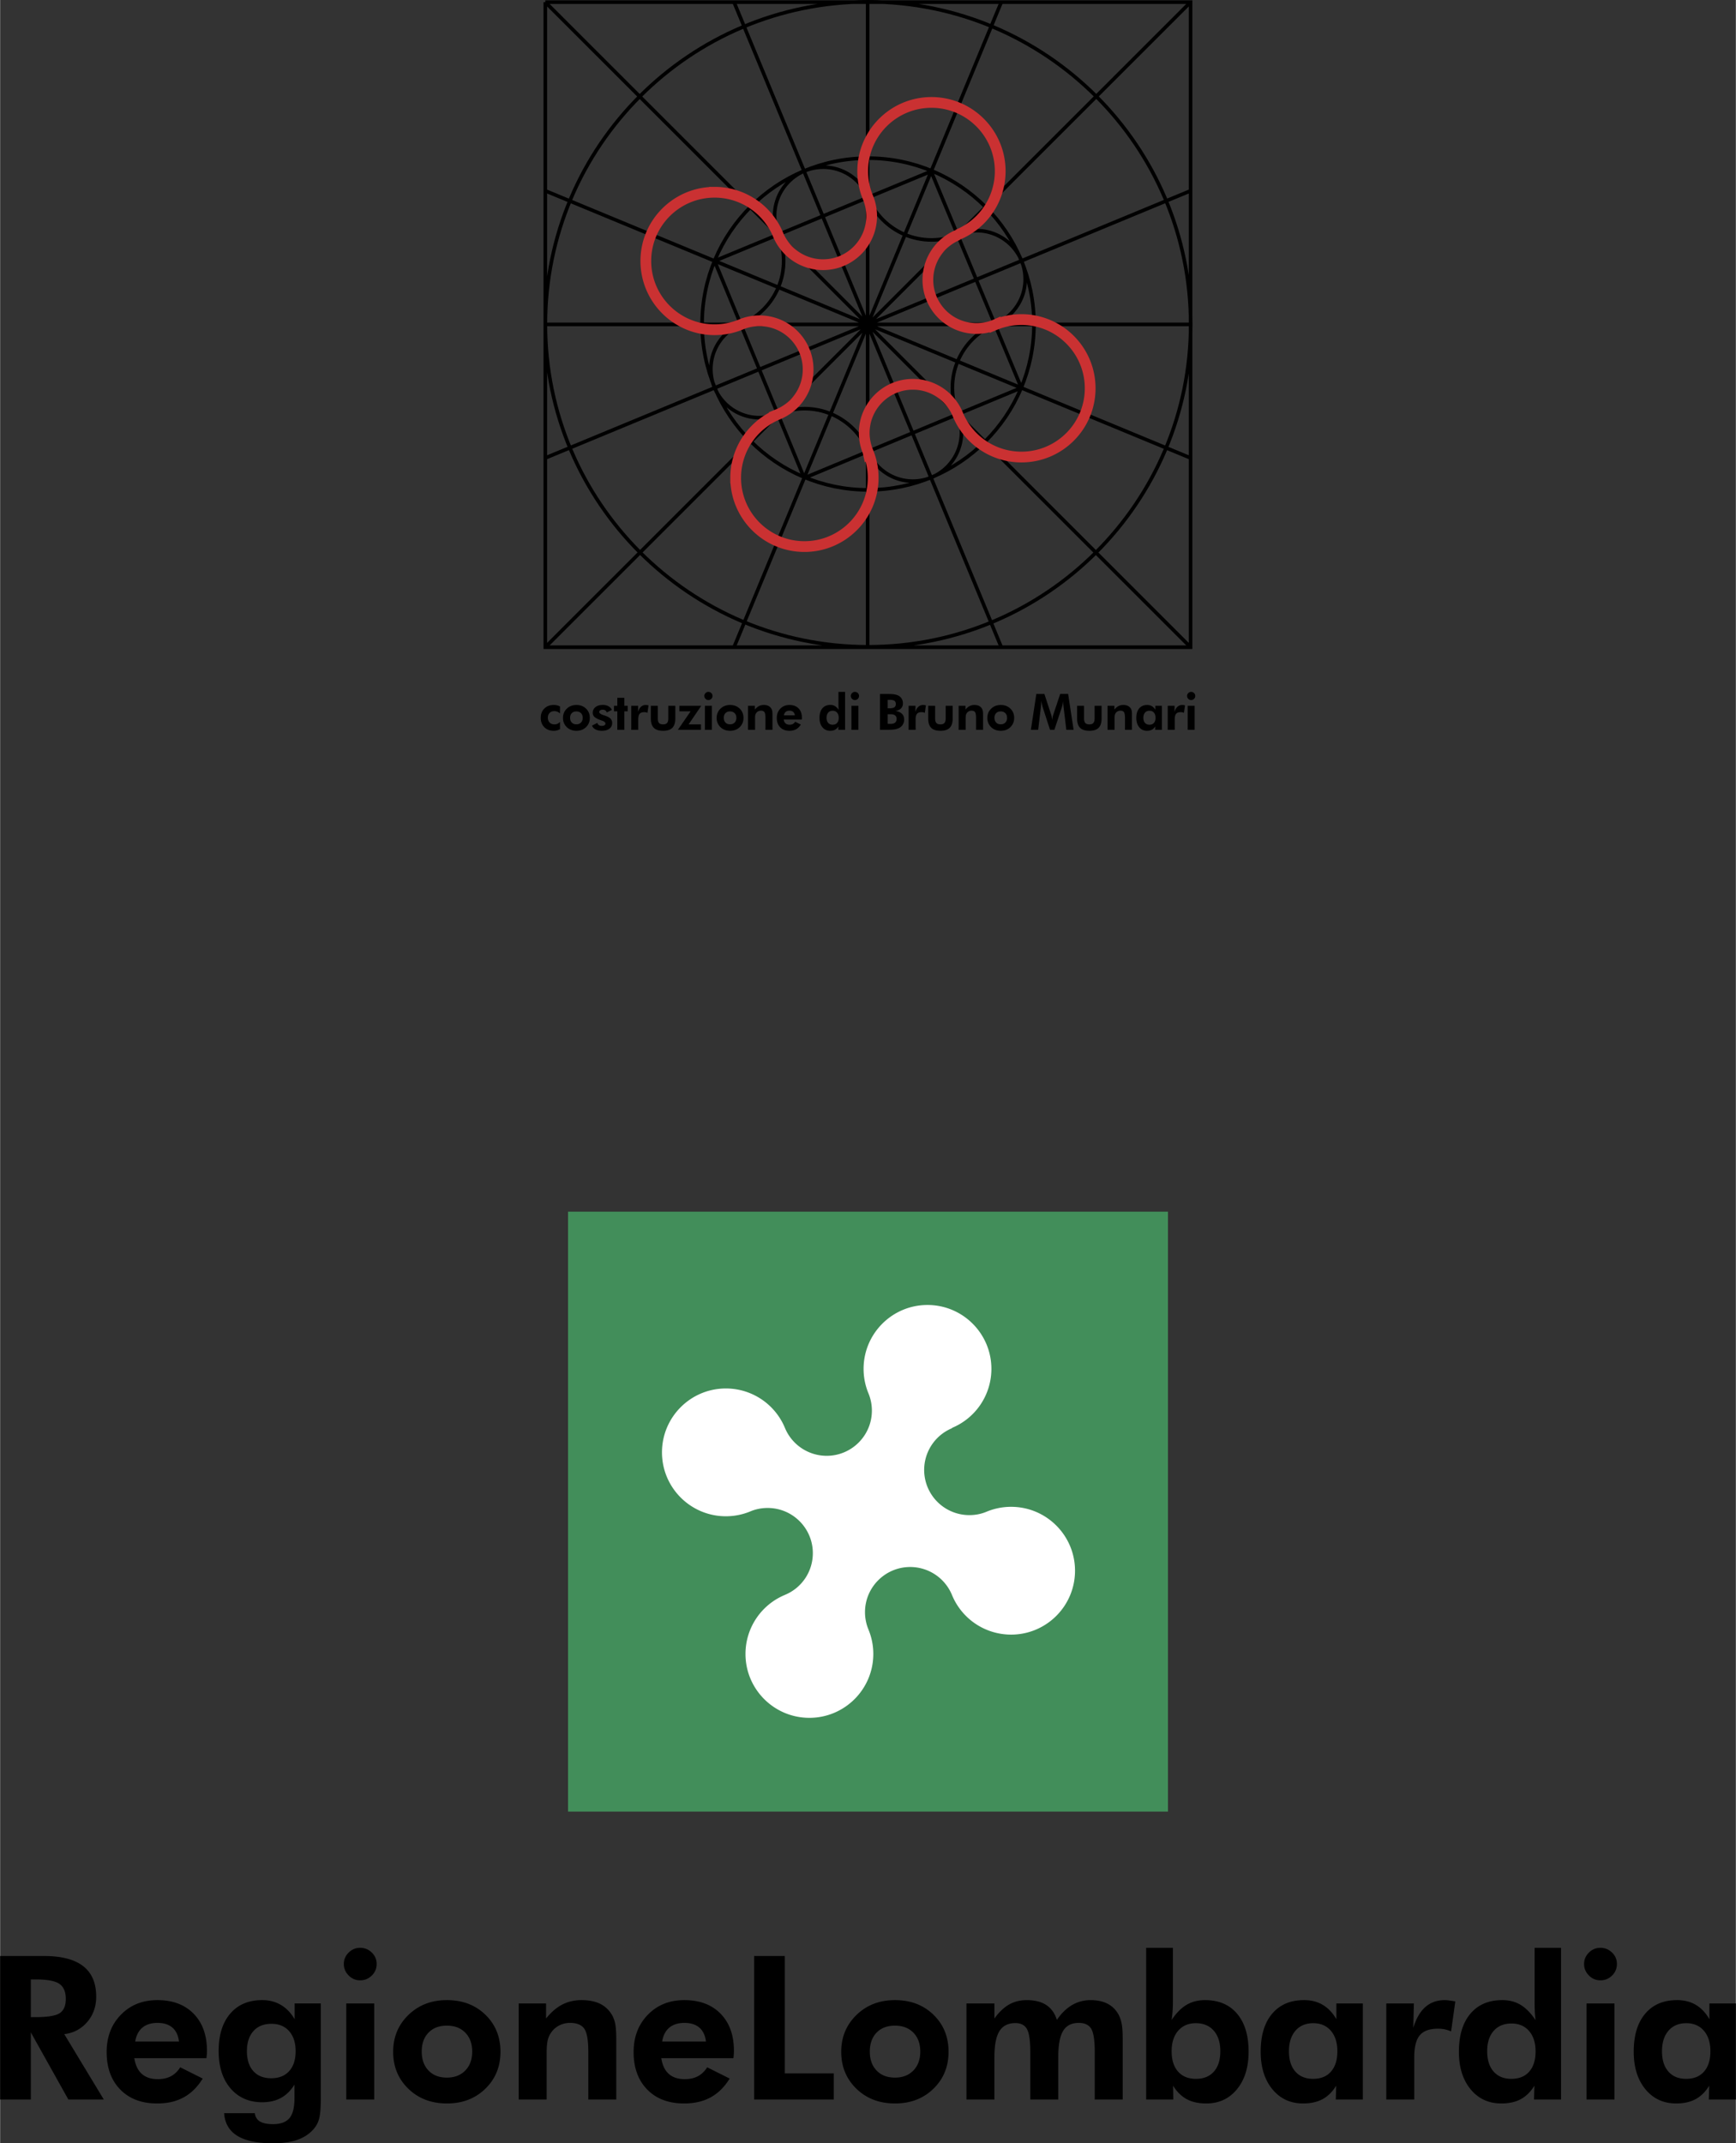 <svg xmlns="http://www.w3.org/2000/svg" width="2025" height="2500" viewBox="0 0 484.104 597.752"><rect x="0" y="0" width="484.104" height="597.752" fill="#333333" stroke="none"/><path fill-rule="evenodd" clip-rule="evenodd" fill="#428e5a" d="M158.393 337.928h167.319v167.318H158.393V337.928z"/><path d="M265.498 398.312a12.602 12.602 0 0 0 4.823 24.245c1.655 0 3.23-.297 4.76-.93l.063-.029a17.833 17.833 0 0 1 6.821-1.355c9.839 0 17.825 7.984 17.825 17.822 0 9.836-7.986 17.82-17.825 17.82a17.822 17.822 0 0 1-16.468-11.002l-.033-.076a12.6 12.6 0 0 0-11.645-7.777c-6.957 0-12.604 5.645-12.604 12.6 0 1.654.327 3.293.96 4.822l.007.029a17.683 17.683 0 0 1 1.35 6.791c0 9.838-7.985 17.822-17.826 17.822-9.839 0-17.825-7.984-17.825-17.822a17.82 17.82 0 0 1 11.004-16.465l.027-.018a12.55 12.55 0 0 0 7.753-11.625c0-6.957-5.646-12.6-12.604-12.6-1.655 0-3.254.305-4.783.939l-.04.018a17.82 17.82 0 0 1-6.821 1.357c-9.839 0-17.825-7.984-17.825-17.822 0-9.836 7.986-17.82 17.825-17.82 7.21 0 13.709 4.342 16.469 11.002a12.606 12.606 0 0 0 11.645 7.779c6.957 0 12.604-5.646 12.604-12.602 0-1.656-.324-3.295-.959-4.824a17.809 17.809 0 0 1-1.357-6.818c0-9.838 7.986-17.822 17.826-17.822s17.824 7.984 17.824 17.822a17.822 17.822 0 0 1-11.002 16.465l.031.074z" fill-rule="evenodd" clip-rule="evenodd" fill="#fff"/><path d="M28.912 585.543h-9.883L8.563 566.822v18.721H0v-40.021h12.245c4.857 0 8.497.945 10.918 2.828 2.419 1.885 3.63 4.721 3.63 8.508 0 2.748-.829 5.096-2.485 7.045-1.659 1.947-3.797 3.084-6.418 3.412l11.022 18.228zM8.563 562.568h1.281c3.438 0 5.709-.381 6.813-1.135 1.104-.756 1.657-2.07 1.657-3.947 0-1.967-.593-3.361-1.778-4.193-1.186-.826-3.416-1.242-6.692-1.242H8.563v10.517zM57.55 574.012H37.424c.309 1.959 1.009 3.426 2.101 4.395 1.091.971 2.576 1.455 4.45 1.455 1.42 0 2.646-.271 3.673-.818 1.028-.547 1.888-1.375 2.58-2.488l6.274 3.145c-1.458 2.352-3.223 4.1-5.299 5.236-2.076 1.139-4.542 1.709-7.401 1.709-4.334 0-7.767-1.293-10.297-3.887-2.531-2.59-3.796-6.078-3.796-10.459 0-4.213 1.324-7.684 3.976-10.402 2.649-2.719 6.042-4.078 10.178-4.078 4.262 0 7.633 1.268 10.109 3.803 2.478 2.535 3.716 5.994 3.716 10.373 0 .236-.009.498-.027.777-.018.282-.056.694-.111 1.239zm-7.662-4.662c-.22-1.705-.835-2.992-1.849-3.865-1.014-.871-2.397-1.309-4.149-1.309-1.754 0-3.155.438-4.205 1.309-1.05.873-1.723 2.16-2.014 3.865h12.217zM89.434 585.072c0 2.834-.17 4.828-.507 5.984a7.084 7.084 0 0 1-1.734 2.992c-1.165 1.262-2.66 2.193-4.479 2.799-1.822.604-4.035.904-6.638.904-4.354 0-7.659-.691-9.917-2.078s-3.488-3.49-3.688-6.316h8.563c.127 1.045.603 1.814 1.423 2.311.82.496 2.032.744 3.639.744 2.115 0 3.642-.555 4.582-1.658.939-1.104 1.41-2.943 1.41-5.518v-3.844c-1.041 1.668-2.296 2.9-3.766 3.707-1.471.805-3.209 1.205-5.218 1.205-3.688 0-6.635-1.287-8.845-3.863-2.21-2.576-3.313-6.049-3.313-10.422 0-4.443 1.076-7.92 3.231-10.432 2.154-2.514 5.131-3.77 8.927-3.77 1.953 0 3.693.451 5.218 1.355 1.524.902 2.798 2.229 3.821 3.982v-4.406h7.292v26.324h-.001zm-7.021-13.013c0-2.357-.604-4.221-1.81-5.584-1.209-1.361-2.854-2.045-4.939-2.045-2.141 0-3.815.678-5.022 2.033-1.208 1.355-1.812 3.217-1.812 5.596 0 2.381.595 4.234 1.783 5.562 1.19 1.324 2.855 1.988 4.995 1.988 2.142 0 3.81-.664 5.008-1.988 1.197-1.328 1.797-3.182 1.797-5.562zM95.856 547.756c0-1.232.448-2.295 1.344-3.186.895-.891 1.964-1.336 3.207-1.336 1.261 0 2.343.441 3.249 1.322.905.883 1.358 1.945 1.358 3.199s-.453 2.328-1.358 3.217c-.906.891-1.988 1.334-3.249 1.334-1.243 0-2.312-.453-3.207-1.363-.896-.906-1.344-1.968-1.344-3.187zm.679 37.787V558.75h7.8v26.793h-7.8zM139.546 572.246c0 4.125-1.409 7.559-4.224 10.295s-6.381 4.104-10.7 4.104c-4.356 0-7.945-1.367-10.77-4.104-2.823-2.736-4.236-6.17-4.236-10.295 0-4.105 1.42-7.537 4.264-10.295 2.843-2.754 6.423-4.133 10.742-4.133 4.336 0 7.908 1.359 10.713 4.078 2.807 2.719 4.211 6.17 4.211 10.35zm-7.886-.07c0-2.201-.64-3.957-1.916-5.268-1.279-1.312-2.994-1.969-5.148-1.969-2.155 0-3.862.652-5.121 1.953-1.26 1.303-1.889 3.064-1.889 5.283 0 2.203.629 3.963 1.889 5.281 1.259 1.32 2.966 1.98 5.121 1.98 2.136 0 3.848-.66 5.134-1.98 1.288-1.317 1.93-3.077 1.93-5.28zM144.627 585.543V558.75h7.636v4.201c1.402-1.758 2.908-3.051 4.519-3.887 1.611-.83 3.401-1.246 5.368-1.246 2.075 0 3.818.352 5.229 1.055 1.411.701 2.525 1.773 3.345 3.217.401.746.687 1.59.86 2.529.173.941.26 2.414.26 4.42v16.504h-7.801v-13.252c0-3.297-.383-5.473-1.146-6.529-.763-1.055-2.072-1.586-3.925-1.586a6.587 6.587 0 0 0-2.96.672 6.108 6.108 0 0 0-2.247 1.898 6.115 6.115 0 0 0-1.024 2.186c-.21.822-.313 2.07-.313 3.742v12.869h-7.801zM204.522 574.012h-20.127c.308 1.959 1.01 3.426 2.101 4.395 1.091.971 2.576 1.455 4.451 1.455 1.42 0 2.644-.271 3.672-.818s1.888-1.375 2.58-2.488l6.273 3.145c-1.457 2.352-3.223 4.1-5.299 5.236-2.076 1.139-4.542 1.709-7.399 1.709-4.336 0-7.769-1.293-10.299-3.887-2.531-2.59-3.795-6.078-3.795-10.459 0-4.213 1.324-7.684 3.975-10.402 2.65-2.719 6.043-4.078 10.179-4.078 4.261 0 7.632 1.268 10.11 3.803 2.477 2.535 3.715 5.994 3.715 10.373 0 .236-.009.498-.027.777-.019.282-.055.694-.11 1.239zm-7.663-4.662c-.221-1.705-.836-2.992-1.849-3.865-1.014-.871-2.397-1.309-4.15-1.309-1.753 0-3.155.438-4.204 1.309-1.051.873-1.723 2.16-2.014 3.865h12.217zM210.29 585.543v-40.022h8.564v32.729h13.649v7.293H210.29zM264.517 572.246c0 4.125-1.408 7.559-4.224 10.295s-6.383 4.104-10.701 4.104c-4.355 0-7.943-1.367-10.77-4.104-2.823-2.736-4.237-6.17-4.237-10.295 0-4.105 1.42-7.537 4.265-10.295 2.843-2.754 6.423-4.133 10.741-4.133 4.336 0 7.908 1.359 10.714 4.078 2.808 2.719 4.212 6.17 4.212 10.35zm-7.886-.07c0-2.201-.642-3.957-1.916-5.268-1.279-1.312-2.996-1.969-5.148-1.969-2.154 0-3.863.652-5.119 1.953-1.262 1.303-1.891 3.064-1.891 5.283 0 2.203.629 3.963 1.891 5.281 1.256 1.32 2.965 1.98 5.119 1.98 2.135 0 3.846-.66 5.134-1.98 1.285-1.317 1.93-3.077 1.93-5.28zM277.312 585.543h-7.8V558.75h7.8v4.201c1.274-1.777 2.64-3.074 4.088-3.898 1.45-.822 3.097-1.234 4.938-1.234 2.225 0 4.033.457 5.43 1.371 1.393.916 2.382 2.295 2.966 4.143 1.239-1.828 2.646-3.205 4.221-4.127 1.576-.926 3.301-1.387 5.178-1.387 1.894 0 3.501.352 4.82 1.055 1.32.701 2.346 1.756 3.074 3.16.382.768.656 1.633.819 2.602.164.965.246 2.436.246 4.404v16.504h-7.8v-13.252c0-3.26-.333-5.426-.997-6.502-.663-1.074-1.821-1.613-3.477-1.613-2 0-3.451.748-4.352 2.24-.901 1.496-1.349 3.936-1.349 7.322v11.805h-7.8v-13.252c0-3.15-.312-5.281-.932-6.393s-1.685-1.668-3.199-1.668c-2.059 0-3.553.754-4.482 2.254-.93 1.504-1.394 3.922-1.394 7.254v11.804h.002zM319.63 585.543v-42.309h7.462v15.211a32.9 32.9 0 0 1-.096 2.498c-.065.83-.151 1.635-.261 2.416 1.276-1.928 2.662-3.334 4.156-4.217s3.209-1.324 5.142-1.324c3.829 0 6.814 1.264 8.955 3.791 2.143 2.527 3.215 6.055 3.215 10.582 0 4.361-1.085 7.861-3.255 10.498s-5.023 3.955-8.561 3.955c-2.133 0-3.943-.4-5.429-1.197-1.486-.799-2.758-2.049-3.813-3.756l.056 3.852h-7.571zm7.105-13.455c0 2.428.599 4.314 1.795 5.664 1.195 1.352 2.86 2.025 4.997 2.025 2.136 0 3.8-.674 4.997-2.025 1.194-1.35 1.793-3.236 1.793-5.664s-.608-4.336-1.821-5.732-2.888-2.096-5.023-2.096c-2.063 0-3.702.705-4.916 2.109s-1.822 3.309-1.822 5.719zM380.062 585.543h-7.541l.11-3.852c-1.054 1.707-2.323 2.957-3.806 3.756-1.481.797-3.286 1.197-5.413 1.197-3.547 0-6.406-1.322-8.58-3.969-2.173-2.646-3.26-6.141-3.26-10.484 0-4.527 1.069-8.055 3.205-10.582s5.104-3.791 8.907-3.791c1.982 0 3.722.445 5.223 1.34 1.499.891 2.758 2.223 3.778 3.99v-4.398h7.376v26.793h.001zm-7.103-13.455c0-2.41-.605-4.314-1.813-5.719-1.211-1.404-2.843-2.109-4.895-2.109-2.11 0-3.769.699-4.979 2.096-1.209 1.396-1.812 3.305-1.812 5.732s.595 4.314 1.785 5.664c1.192 1.352 2.843 2.025 4.95 2.025 2.145 0 3.81-.674 4.99-2.025 1.183-1.35 1.774-3.236 1.774-5.664zM394.135 565.572c.782-2.594 1.904-4.533 3.366-5.824 1.464-1.287 3.275-1.93 5.438-1.93.491 0 1.3.094 2.427.281.217.039.382.066.49.084l-1.173 8.367a9.513 9.513 0 0 0-1.76-.574 8.842 8.842 0 0 0-1.865-.188c-2.361 0-4.06.609-5.097 1.828-1.035 1.221-1.553 3.26-1.553 6.121v11.805h-7.8V558.75h7.69l-.163 6.822zM435.347 585.543h-7.538l.109-3.852c-1.055 1.707-2.325 2.957-3.805 3.756-1.482.797-3.286 1.197-5.416 1.197-3.545 0-6.407-1.318-8.578-3.959-2.173-2.643-3.261-6.131-3.261-10.469 0-4.535 1.068-8.066 3.205-10.602 2.137-2.531 5.104-3.797 8.908-3.797 1.944 0 3.653.449 5.127 1.344 1.474.896 2.854 2.314 4.145 4.252a26.453 26.453 0 0 1-.203-2.18 48.936 48.936 0 0 1-.068-2.73v-15.27h7.375v42.31zm-7.104-13.412c0-2.395-.604-4.291-1.812-5.688-1.209-1.398-2.841-2.096-4.896-2.096-2.109 0-3.768.682-4.977 2.053-1.21 1.371-1.814 3.264-1.814 5.676 0 2.414.595 4.301 1.787 5.662 1.19 1.359 2.841 2.039 4.951 2.039 2.145 0 3.809-.668 4.99-2.014 1.181-1.341 1.771-3.22 1.771-5.632zM441.771 547.756c0-1.232.447-2.295 1.342-3.186.898-.891 1.967-1.336 3.208-1.336 1.263 0 2.344.441 3.249 1.322.906.883 1.358 1.945 1.358 3.199s-.452 2.328-1.358 3.217c-.905.891-1.986 1.334-3.249 1.334-1.241 0-2.31-.453-3.208-1.363-.894-.906-1.342-1.968-1.342-3.187zm.678 37.787V558.75h7.803v26.793h-7.803zM484.104 585.543h-7.54l.108-3.852c-1.055 1.707-2.322 2.957-3.804 3.756-1.482.797-3.286 1.197-5.414 1.197-3.546 0-6.406-1.322-8.581-3.969-2.173-2.646-3.258-6.141-3.258-10.484 0-4.527 1.068-8.055 3.204-10.582s5.104-3.791 8.908-3.791c1.979 0 3.721.445 5.222 1.34 1.499.891 2.759 2.223 3.777 3.99v-4.398h7.377v26.793h.001zM477 572.088c0-2.41-.604-4.314-1.812-5.719-1.21-1.404-2.842-2.109-4.895-2.109-2.109 0-3.77.699-4.979 2.096s-1.812 3.305-1.812 5.732.595 4.314 1.785 5.664c1.191 1.352 2.842 2.025 4.95 2.025 2.146 0 3.809-.674 4.99-2.025 1.182-1.35 1.773-3.236 1.773-5.664z" fill-rule="evenodd" clip-rule="evenodd"/><path d="M152.053.596h179.964V180.5H152.053V.596m0 0L332.017 180.5m0-179.904L152.053 180.5m89.905-90.03V.596m0 89.874h90.059m-90.059 0h-89.905m89.905 0v90.03m90.094-90.056C332.052 40.795 291.736.5 242.06.5c-49.674 0-89.99 40.294-89.99 89.944s40.316 89.945 89.99 89.945c49.675 0 89.992-40.296 89.992-89.945zM204.691.596L279.223 180.5M152.053 53.216l179.964 74.507M279.223.596L204.691 180.5M332.017.596L152.053 180.5M332.017 53.216l-179.964 74.507M241.958.596V180.5m46.384-90.133c0-25.534-20.734-46.257-46.282-46.257-25.546 0-46.279 20.723-46.279 46.257s20.733 46.257 46.279 46.257c25.547 0 46.282-20.724 46.282-46.257zm-28.684-42.583l-60.401 24.991 24.999 60.537 60.556-25.146-25.154-60.382zm19.272-.027c0-10.576-8.587-19.16-19.168-19.16-10.582 0-19.169 8.583-19.169 19.16s8.587 19.16 19.169 19.16c10.581 0 19.168-8.583 19.168-19.16zm-60.4 24.992c0-10.576-8.588-19.16-19.17-19.16-10.581 0-19.172 8.584-19.172 19.16 0 10.577 8.591 19.16 19.172 19.16 10.582 0 19.17-8.584 19.17-19.16zm24.999 60.382c0-10.576-8.588-19.161-19.17-19.161-10.581 0-19.17 8.584-19.17 19.161 0 10.576 8.589 19.16 19.17 19.16 10.582 0 19.17-8.584 19.17-19.16zm60.403-24.991c0-10.577-8.59-19.161-19.172-19.161-10.581 0-19.17 8.583-19.17 19.161 0 10.576 8.589 19.159 19.17 19.159 10.582 0 19.172-8.583 19.172-19.159zm-60.815-47.964c0-7.479-6.072-13.548-13.556-13.548-7.483 0-13.556 6.069-13.556 13.548 0 7.478 6.073 13.548 13.556 13.548 7.484 0 13.556-6.07 13.556-13.548zm-17.779 42.764c0-7.479-6.072-13.549-13.555-13.549s-13.557 6.07-13.557 13.549c0 7.478 6.074 13.548 13.557 13.548s13.555-6.071 13.555-13.548zm42.776 17.695c0-7.478-6.071-13.548-13.555-13.548s-13.554 6.07-13.554 13.548 6.07 13.548 13.554 13.548 13.555-6.07 13.555-13.548zm17.78-42.764c0-7.479-6.073-13.547-13.555-13.547-7.483 0-13.555 6.069-13.555 13.547s6.071 13.549 13.555 13.549c7.481-.001 13.555-6.071 13.555-13.549z" fill="none" stroke="#000" stroke-miterlimit="2.613"/><path d="M267.124 65.532a13.557 13.557 0 0 0-8.371 12.524c0 7.484 6.075 13.557 13.56 13.557 1.781 0 3.476-.32 5.121-1.001l.068-.03a19.184 19.184 0 0 1 7.338-1.458c10.585 0 19.176 8.588 19.176 19.172 0 10.583-8.591 19.172-19.176 19.172a19.173 19.173 0 0 1-17.716-11.836l-.035-.081a13.558 13.558 0 0 0-12.526-8.369c-7.484 0-13.559 6.073-13.559 13.557 0 1.78.351 3.542 1.033 5.188l.007.031a19.022 19.022 0 0 1 1.452 7.305c0 10.585-8.59 19.173-19.176 19.173-10.585 0-19.176-8.588-19.176-19.173a19.167 19.167 0 0 1 11.837-17.711l.03-.02a13.502 13.502 0 0 0 8.34-12.507c0-7.483-6.074-13.556-13.56-13.556-1.781 0-3.5.33-5.145 1.012l-.044.019a19.15 19.15 0 0 1-7.338 1.462c-10.585 0-19.176-8.59-19.176-19.173 0-10.583 8.59-19.172 19.176-19.172a19.175 19.175 0 0 1 17.716 11.835 13.561 13.561 0 0 0 12.528 8.37c7.483 0 13.559-6.075 13.559-13.558 0-1.781-.35-3.544-1.032-5.188a19.184 19.184 0 0 1-1.459-7.337c0-10.583 8.59-19.172 19.175-19.172 10.586 0 19.175 8.589 19.175 19.172a19.17 19.17 0 0 1-11.835 17.713" fill="none" stroke="#ca3132" stroke-width="3" stroke-miterlimit="2.613"/><path d="M156.153 203.353c-.265.16-.542.277-.834.353s-.611.113-.957.113c-1.058 0-1.92-.336-2.585-1.009-.667-.672-.999-1.547-.999-2.623 0-1.053.335-1.912 1.006-2.576.669-.664 1.538-.996 2.605-.996.355 0 .674.035.957.103.282.068.551.174.807.32l-.014 1.952a2.2 2.2 0 0 0-.712-.486 2.195 2.195 0 0 0-.857-.17c-.547 0-.986.167-1.315.503-.329.334-.493.779-.493 1.331 0 .565.167 1.016.503 1.351.335.336.789.503 1.359.503.316 0 .595-.057.839-.17.244-.113.47-.291.675-.532l.015 2.033zM164.465 200.221c0 1.031-.352 1.888-1.056 2.572-.704.684-1.596 1.026-2.675 1.026-1.09 0-1.987-.342-2.694-1.026-.706-.684-1.059-1.541-1.059-2.572 0-1.026.355-1.884 1.066-2.572s1.607-1.033 2.687-1.033c1.084 0 1.977.34 2.679 1.02.701.679 1.052 1.54 1.052 2.585zm-1.985-.014c0-.545-.16-.981-.479-1.307-.319-.324-.748-.487-1.286-.487s-.965.162-1.279.484-.471.759-.471 1.31c0 .545.157.981.471 1.309.314.328.741.491 1.279.491.533 0 .961-.163 1.282-.491.323-.328.483-.765.483-1.309zM165.076 202.366l1.5-.765c.05.261.185.467.404.617.22.151.492.227.816.227.32 0 .572-.058.755-.174s.274-.277.274-.482c0-.324-.326-.595-.977-.814a12.846 12.846 0 0 1-.482-.171c-.787-.296-1.332-.593-1.634-.894a1.503 1.503 0 0 1-.454-1.112c0-.654.258-1.185.774-1.588.516-.406 1.196-.608 2.041-.608.604 0 1.125.121 1.565.36.441.239.762.578.963 1.016l-1.422.718a1.032 1.032 0 0 0-.408-.57c-.194-.13-.436-.195-.726-.195s-.526.06-.705.178c-.18.118-.27.273-.27.464 0 .333.445.643 1.335.928l.241.075c.735.243 1.257.524 1.567.845.311.322.466.73.466 1.227 0 .666-.258 1.195-.774 1.586-.516.392-1.212.588-2.089.588-.695 0-1.288-.129-1.779-.389s-.817-.617-.981-1.067zM172.142 203.553v-5.172h-.938v-1.53h.938v-2.235h1.953v2.235h.937v1.53h-.937v5.172h-1.953zM177.909 198.562c.195-.651.476-1.137.841-1.46.366-.323.818-.485 1.359-.485.123 0 .324.024.606.072l.122.021-.293 2.095a2.434 2.434 0 0 0-.439-.141 2.26 2.26 0 0 0-.466-.046c-.59 0-1.015.152-1.273.457s-.388.814-.388 1.528v2.952h-1.953v-6.703h1.926l-.042 1.71zM183.422 196.851v3.521c0 .591.115 1.015.345 1.269.23.255.604.382 1.124.382.515 0 .888-.128 1.121-.386.232-.256.348-.679.348-1.265v-3.521h1.953v3.521c0 1.181-.276 2.052-.828 2.61-.552.559-1.407.838-2.565.838-1.182 0-2.049-.278-2.604-.834-.554-.557-.831-1.428-.831-2.614v-3.521h1.937zM195.454 203.553h-6.433l3.558-5.172h-3.127v-1.53h6.084l-3.517 5.171h3.435v1.531zM196.403 194.097c0-.311.111-.578.334-.802a1.09 1.09 0 0 1 .799-.335c.314 0 .584.111.81.332.225.222.338.491.338.806s-.113.584-.338.808a1.11 1.11 0 0 1-.81.336 1.08 1.08 0 0 1-.799-.343 1.117 1.117 0 0 1-.334-.802zm.172 9.456v-6.703h1.938v6.703h-1.938zM207.326 200.221c0 1.031-.353 1.888-1.057 2.572-.704.684-1.596 1.026-2.676 1.026-1.089 0-1.987-.342-2.693-1.026-.707-.684-1.06-1.541-1.06-2.572 0-1.026.356-1.884 1.066-2.572.711-.688 1.606-1.033 2.686-1.033 1.085 0 1.978.34 2.68 1.02.703.679 1.054 1.54 1.054 2.585zm-1.985-.014c0-.545-.16-.981-.479-1.307-.319-.324-.748-.487-1.286-.487s-.965.162-1.279.484-.472.759-.472 1.31c0 .545.157.981.472 1.309.314.328.741.491 1.279.491.533 0 .961-.163 1.282-.491.323-.328.483-.765.483-1.309zM208.594 203.553v-6.703h1.912v1.051c.351-.439.728-.764 1.131-.973s.851-.313 1.343-.313c.52 0 .956.088 1.309.264.354.176.632.444.838.805.1.188.171.398.215.634.044.236.065.604.065 1.107v4.127h-1.954v-3.314c0-.824-.095-1.368-.287-1.633-.19-.264-.519-.396-.982-.396a1.65 1.65 0 0 0-.74.167c-.225.112-.412.27-.562.475a1.548 1.548 0 0 0-.256.547c-.052.205-.078.516-.078.935v3.219h-1.954v.001zM223.582 200.679h-5.044c.077.481.252.842.525 1.08.273.239.644.358 1.113.358.355 0 .661-.068.918-.206.258-.137.473-.345.646-.623l1.578.787c-.364.591-.806 1.029-1.326 1.315-.519.286-1.136.429-1.852.429-1.084 0-1.942-.323-2.576-.971-.633-.647-.949-1.519-.949-2.613 0-1.054.331-1.919.994-2.599.663-.68 1.512-1.02 2.547-1.02 1.066 0 1.909.318 2.529.954.619.637.929 1.504.929 2.603a5.646 5.646 0 0 1-.032.506zm-1.935-1.172c-.055-.428-.209-.751-.462-.969-.253-.219-.598-.328-1.035-.328s-.787.109-1.049.328c-.262.218-.43.542-.502.969h3.048zM235.662 203.553h-1.884l.027-.961c-.264.423-.583.733-.955.931-.372.197-.824.296-1.358.296-.89 0-1.607-.33-2.152-.992-.545-.661-.818-1.536-.818-2.621 0-1.136.268-2.021.804-2.655.537-.633 1.281-.951 2.235-.951.488 0 .917.112 1.286.335.37.222.716.575 1.041 1.058a6.536 6.536 0 0 1-.052-.542 12.359 12.359 0 0 1-.017-.679v-3.812h1.844v10.593h-.001zm-1.775-3.365c0-.604-.152-1.082-.456-1.434-.305-.352-.715-.528-1.232-.528-.531 0-.948.172-1.252.518-.304.345-.456.822-.456 1.431s.149 1.084.449 1.427.715.515 1.245.515c.54 0 .959-.169 1.256-.508.297-.339.446-.813.446-1.421zM237.267 194.097c0-.311.111-.578.334-.802.223-.223.49-.335.8-.335.313 0 .583.111.809.332.226.222.339.491.339.806s-.113.584-.339.808-.495.336-.809.336c-.31 0-.577-.115-.8-.343a1.112 1.112 0 0 1-.334-.802zm.171 9.456v-6.703h1.938v6.703h-1.938zM245.403 203.553v-10.016h1.874c.972 0 1.682.038 2.132.113.449.075.838.2 1.167.372.388.224.688.518.899.883.212.364.318.777.318 1.238 0 .593-.176 1.068-.525 1.426-.351.358-.873.597-1.569.715.804.119 1.411.381 1.822.787.41.406.616.947.616 1.622 0 .493-.119.943-.355 1.352a2.441 2.441 0 0 1-.978.947 4.206 4.206 0 0 1-1.299.432c-.497.087-1.319.13-2.468.13H245.403v-.001zm2.141-6.015h.48c.649 0 1.109-.091 1.38-.274.27-.183.405-.489.405-.919 0-.42-.13-.72-.388-.898-.259-.178-.711-.267-1.356-.267h-.521v2.358zm0 4.343h.845c.537 0 .945-.117 1.223-.352.278-.235.417-.578.417-1.029 0-.424-.138-.748-.413-.971-.276-.223-.676-.335-1.199-.335h-.872v2.687h-.001zM255.267 198.562c.194-.651.475-1.137.841-1.46.365-.323.818-.485 1.358-.485.122 0 .324.024.605.072l.123.021-.293 2.095a2.46 2.46 0 0 0-.439-.141 2.26 2.26 0 0 0-.466-.046c-.59 0-1.015.152-1.273.457s-.388.814-.388 1.528v2.952h-1.953v-6.703h1.926l-.041 1.71zM260.779 196.851v3.521c0 .591.115 1.015.345 1.269.23.255.604.382 1.124.382.515 0 .888-.128 1.12-.386.232-.256.349-.679.349-1.265v-3.521h1.953v3.521c0 1.181-.276 2.052-.828 2.61-.552.559-1.407.838-2.565.838-1.182 0-2.049-.278-2.604-.834-.554-.557-.831-1.428-.831-2.614v-3.521h1.937zM267.331 203.553v-6.703h1.912v1.051c.351-.439.728-.764 1.131-.973s.851-.313 1.343-.313c.52 0 .956.088 1.309.264.354.176.633.444.838.805.1.188.172.398.215.634.044.236.065.604.065 1.107v4.127h-1.953v-3.314c0-.824-.096-1.368-.287-1.633-.19-.264-.519-.396-.982-.396a1.65 1.65 0 0 0-.74.167 1.566 1.566 0 0 0-.818 1.022c-.052.205-.078.516-.078.935v3.219h-1.955v.001zM282.822 200.221c0 1.031-.353 1.888-1.057 2.572-.704.684-1.596 1.026-2.676 1.026-1.089 0-1.986-.342-2.693-1.026-.706-.684-1.059-1.541-1.059-2.572 0-1.026.355-1.884 1.066-2.572s1.605-1.033 2.686-1.033c1.085 0 1.978.34 2.68 1.02.702.679 1.053 1.54 1.053 2.585zm-1.984-.014c0-.545-.16-.981-.479-1.307-.32-.324-.748-.487-1.286-.487s-.965.162-1.279.484-.472.759-.472 1.31c0 .545.157.981.472 1.309.314.328.741.491 1.279.491.533 0 .961-.163 1.282-.491.322-.328.483-.765.483-1.309zM287.477 203.553l1.525-10.016h2.243l1.929 5.897c.041.123.085.304.133.54.048.238.093.509.134.814.036-.311.077-.586.123-.831s.089-.423.13-.538l1.963-5.884h2.21l1.532 10.016h-2.032l-.731-6.041a23.63 23.63 0 0 1-.109-1.012 7.66 7.66 0 0 1-.024-.873c.003-.052.006-.099.011-.14a26.68 26.68 0 0 1-.195 1.016 6.22 6.22 0 0 1-.167.647l-2.121 6.403h-1.203l-2.086-6.403c-.019-.059-.059-.224-.12-.493s-.147-.661-.257-1.177v.294c0 .465-.041 1.035-.123 1.709l-.007.028-.725 6.041h-2.033v.003zM302.311 196.851v3.521c0 .591.114 1.015.345 1.269.229.255.604.382 1.124.382.515 0 .888-.128 1.12-.386.232-.256.349-.679.349-1.265v-3.521h1.953v3.521c0 1.181-.276 2.052-.828 2.61-.552.559-1.407.838-2.565.838-1.182 0-2.05-.278-2.604-.834-.555-.557-.831-1.428-.831-2.614v-3.521h1.937zM308.862 203.553v-6.703h1.912v1.051c.351-.439.728-.764 1.131-.973s.851-.313 1.343-.313c.52 0 .956.088 1.309.264.354.176.633.444.838.805.1.188.172.398.215.634.043.236.065.604.065 1.107v4.127h-1.953v-3.314c0-.824-.096-1.368-.287-1.633-.19-.264-.519-.396-.982-.396-.269 0-.515.056-.74.167-.225.112-.413.27-.562.475a1.548 1.548 0 0 0-.256.547c-.053.205-.078.516-.078.935v3.219h-1.955v.001zM324.025 203.553h-1.886l.028-.961c-.265.423-.583.733-.955.931-.372.197-.825.296-1.358.296-.89 0-1.607-.33-2.152-.992-.545-.661-.817-1.534-.817-2.62 0-1.131.268-2.012.804-2.644.536-.631 1.281-.948 2.234-.948.497 0 .934.112 1.311.335.376.222.692.555.948.997v-1.097h1.844v6.703h-.001zm-1.775-3.365c0-.604-.152-1.082-.457-1.434-.304-.352-.715-.528-1.231-.528-.53 0-.948.174-1.252.525-.305.35-.456.829-.456 1.438s.149 1.082.449 1.42.715.508 1.245.508c.54 0 .958-.169 1.256-.508.297-.339.446-.813.446-1.421zM327.532 198.562c.195-.651.476-1.137.841-1.46s.818-.485 1.358-.485c.123 0 .325.024.606.072l.122.021-.292 2.095a2.46 2.46 0 0 0-.439-.141 2.262 2.262 0 0 0-.467-.046c-.59 0-1.014.152-1.272.457s-.389.814-.389 1.528v2.952h-1.953v-6.703h1.926l-.041 1.71zM331.045 194.097c0-.311.112-.578.335-.802.224-.223.489-.335.799-.335.314 0 .584.111.81.332.226.222.338.491.338.806s-.112.584-.338.808-.495.336-.81.336a1.08 1.08 0 0 1-.799-.343 1.113 1.113 0 0 1-.335-.802zm.172 9.456v-6.703h1.938v6.703h-1.938z" fill-rule="evenodd" clip-rule="evenodd"/></svg>